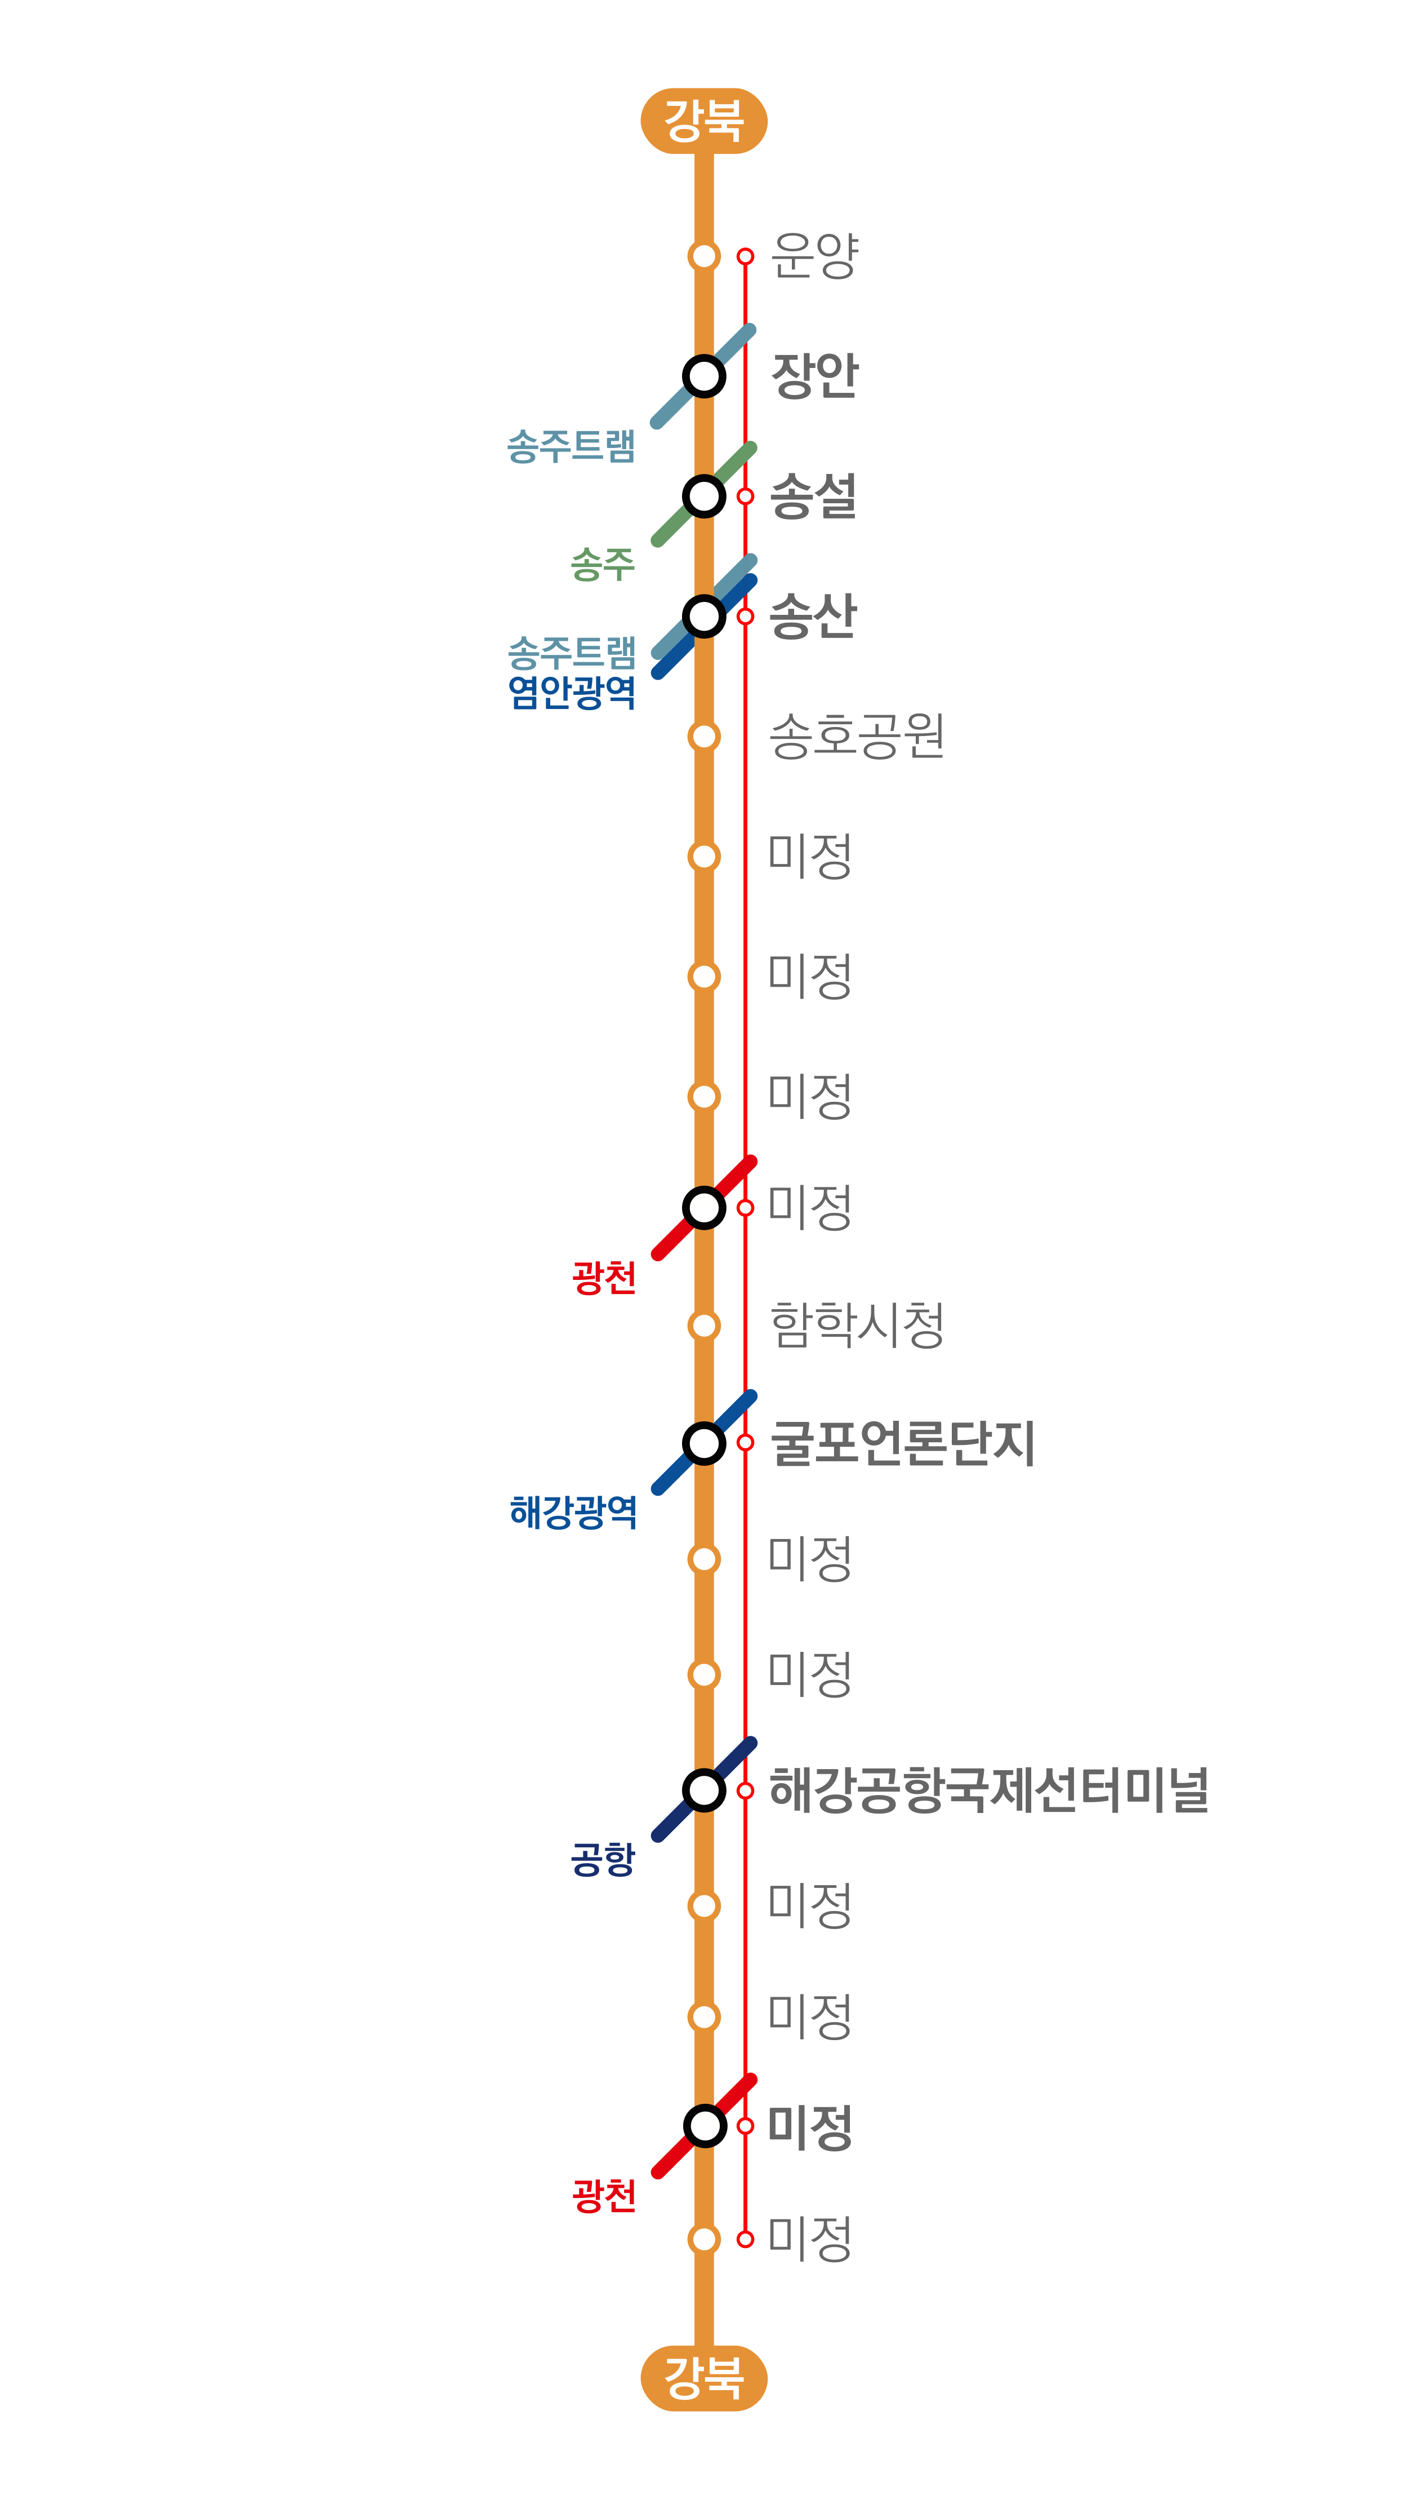 <?xml version="1.0" encoding="UTF-8"?>
<svg id="_레이어_2" data-name="레이어 2" xmlns="http://www.w3.org/2000/svg" viewBox="0 0 720 1277.47">
  <defs>
    <style>
      .cls-1, .cls-2, .cls-3, .cls-4, .cls-5, .cls-6, .cls-7, .cls-8, .cls-9, .cls-10, .cls-11 {
        stroke-width: 0px;
      }

      .cls-1, .cls-11 {
        fill: #0a5097;
      }

      .cls-2 {
        fill: #666;
      }

      .cls-3 {
        fill: #696;
      }

      .cls-12 {
        stroke: rgba(0, 0, 0, .99);
        stroke-width: 3.97px;
      }

      .cls-12, .cls-13, .cls-14, .cls-6, .cls-15, .cls-16 {
        fill: #fff;
      }

      .cls-12, .cls-13, .cls-14, .cls-8, .cls-16, .cls-17, .cls-11 {
        isolation: isolate;
        opacity: .99;
      }

      .cls-12, .cls-15 {
        stroke-linecap: round;
        stroke-linejoin: round;
      }

      .cls-4 {
        fill: #172e6d;
      }

      .cls-5 {
        fill: #e3000f;
      }

      .cls-18 {
        stroke-width: 2px;
      }

      .cls-18, .cls-13, .cls-14, .cls-16, .cls-17 {
        stroke-miterlimit: 10;
      }

      .cls-18, .cls-15 {
        stroke: red;
      }

      .cls-18, .cls-17 {
        fill: none;
      }

      .cls-13 {
        stroke: #eba955;
      }

      .cls-13, .cls-14, .cls-16 {
        stroke-width: 3px;
      }

      .cls-14 {
        stroke: #696;
      }

      .cls-7 {
        fill: #e59135;
      }

      .cls-8, .cls-9 {
        fill: #5e92a6;
      }

      .cls-15 {
        stroke-width: 1.59px;
      }

      .cls-16, .cls-17 {
        stroke: #e59135;
      }

      .cls-17 {
        stroke-width: 10px;
      }

      .cls-10 {
        fill: #0a5098;
      }
    </style>
  </defs>
  <g id="_레이어_1-2" data-name="레이어 1">
    <g>
      <rect class="cls-6" width="720" height="1277.47"/>
      <line class="cls-18" x1="381.19" y1="130.9" x2="381.19" y2="1144.37"/>
      <path class="cls-3" d="M333.77,273.66l47.35-47.35c1.42-1.42,3.7-1.42,5.12,0s1.42,3.7,0,5.12l-47.36,47.36c-1.41,1.41-3.69,1.42-5.1.01,0,0,0,0-.01-.01-1.42-1.42-1.42-3.7,0-5.12Z"/>
      <path class="cls-8" d="M333.32,213.38l47.35-47.35c1.42-1.42,3.7-1.42,5.12,0,1.42,1.42,1.42,3.7,0,5.12l-47.36,47.36c-1.41,1.41-3.69,1.42-5.1.01,0,0,0,0-.01-.01-1.42-1.42-1.42-3.7,0-5.12Z"/>
      <g>
        <path class="cls-11" d="M333.88,341.32l47.36-47.36c1.42-1.42,3.7-1.42,5.12,0,1.42,1.42,1.42,3.7,0,5.12l-47.35,47.35c-1.41,1.41-3.69,1.42-5.1.01,0,0,0,0-.01-.01-1.42-1.42-1.42-3.7,0-5.12Z"/>
        <path class="cls-8" d="M333.89,331.09l47.36-47.36c1.42-1.42,3.7-1.41,5.11,0,1.42,1.42,1.42,3.7,0,5.12l-47.35,47.35c-1.41,1.41-3.69,1.42-5.1.01,0,0,0,0-.01-.01-1.42-1.42-1.42-3.7,0-5.12Z"/>
      </g>
      <path class="cls-5" d="M333.89,638.37l47.35-47.35c1.42-1.42,3.7-1.42,5.12,0,1.42,1.42,1.42,3.7,0,5.12l-47.36,47.36c-1.41,1.41-3.69,1.42-5.1.01,0,0,0,0-.01-.01-1.42-1.42-1.42-3.7,0-5.12Z"/>
      <path class="cls-10" d="M333.89,758.25l47.35-47.35c1.42-1.42,3.7-1.42,5.12,0,1.42,1.42,1.42,3.7,0,5.12l-47.36,47.36c-1.41,1.41-3.69,1.42-5.1.01,0,0,0,0-.01-.01-1.42-1.42-1.42-3.7,0-5.12Z"/>
      <path class="cls-4" d="M333.89,935.53l47.35-47.35c1.42-1.42,3.7-1.42,5.12,0,1.42,1.42,1.42,3.7,0,5.12l-47.36,47.36c-1.41,1.41-3.69,1.42-5.1.01,0,0,0,0-.01-.01-1.42-1.42-1.42-3.7,0-5.12Z"/>
      <path class="cls-5" d="M333.89,1107.56l47.35-47.35c1.42-1.42,3.7-1.42,5.12,0,1.42,1.42,1.42,3.7,0,5.12l-47.36,47.36c-1.41,1.41-3.69,1.42-5.1.01,0,0,0,0-.01-.01-1.42-1.42-1.42-3.7,0-5.12Z"/>
      <line class="cls-17" x1="360.12" y1="1213.49" x2="360.12" y2="61.85"/>
      <circle class="cls-16" cx="360.12" cy="499.1" r="7.09"/>
      <circle class="cls-16" cx="360.12" cy="437.73" r="7.09"/>
      <circle class="cls-16" cx="360.12" cy="560.47" r="7.09"/>
      <circle class="cls-16" cx="360.12" cy="619.55" r="7.09"/>
      <circle class="cls-16" cx="360.12" cy="677.48" r="7.09"/>
      <circle class="cls-13" cx="360.12" cy="737.7" r="7.09"/>
      <circle class="cls-16" cx="360.12" cy="737.7" r="7.09"/>
      <circle class="cls-16" cx="360.12" cy="796.78" r="7.09"/>
      <circle class="cls-16" cx="360.12" cy="855.86" r="7.09"/>
      <circle class="cls-16" cx="360.12" cy="914.93" r="7.09"/>
      <circle class="cls-16" cx="360.12" cy="974.01" r="7.09"/>
      <circle class="cls-16" cx="360.12" cy="1030.8" r="7.09"/>
      <circle class="cls-16" cx="360.12" cy="1087.58" r="7.09"/>
      <circle class="cls-16" cx="360.12" cy="1144.37" r="7.09"/>
      <circle class="cls-16" cx="360.12" cy="376.37" r="7.09"/>
      <circle class="cls-14" cx="360.12" cy="315" r="7.09"/>
      <circle class="cls-16" cx="360.12" cy="192.26" r="7.09"/>
      <circle class="cls-14" cx="360.12" cy="253.63" r="7.09"/>
      <circle class="cls-16" cx="360.12" cy="130.9" r="7.09"/>
      <path class="cls-12" d="M369.5,253.63c0,5.18-4.2,9.38-9.38,9.38-5.18,0-9.38-4.2-9.38-9.38h0c0-5.18,4.2-9.38,9.38-9.38,5.18,0,9.38,4.2,9.38,9.38h0Z"/>
      <path class="cls-12" d="M369.5,192.27c0,5.18-4.2,9.38-9.38,9.38-5.18,0-9.38-4.2-9.38-9.38h0c0-5.18,4.2-9.38,9.38-9.38,5.18,0,9.38,4.2,9.38,9.38h0Z"/>
      <path class="cls-12" d="M369.5,737.7c0,5.18-4.2,9.38-9.38,9.38-5.18,0-9.38-4.2-9.38-9.38h0c0-5.18,4.2-9.38,9.38-9.38,5.18,0,9.38,4.2,9.38,9.38h0Z"/>
      <path class="cls-12" d="M369.5,617.26c0,5.18-4.2,9.38-9.38,9.38-5.18,0-9.38-4.2-9.38-9.38h0c0-5.18,4.2-9.38,9.38-9.38,5.18,0,9.38,4.2,9.38,9.38h0Z"/>
      <path class="cls-12" d="M369.5,914.94c0,5.18-4.2,9.38-9.38,9.38-5.18,0-9.38-4.2-9.38-9.38h0c0-5.18,4.2-9.38,9.38-9.38,5.18,0,9.38,4.2,9.38,9.38h0Z"/>
      <path class="cls-12" d="M370.07,1086.44c0,5.18-4.2,9.38-9.38,9.38-5.18,0-9.38-4.2-9.38-9.38h0c0-5.18,4.2-9.38,9.38-9.38,5.18,0,9.38,4.2,9.38,9.38h0Z"/>
      <g>
        <path class="cls-2" d="M404.3,442.48c0,.42-.13.49-.47.49h-9.41c-.42,0-.49-.08-.49-.49v-14.56c0-.39.08-.49.49-.49h9.41c.34,0,.47.1.47.49v14.56ZM402.66,441.54v-12.69h-7.1v12.69h7.1ZM410.9,449.08h-1.66v-23.09h1.66v23.09Z"/>
        <path class="cls-2" d="M428.16,438.4c-3.15-1.35-4.97-3.07-6.03-5.28-.96,2.6-2.81,4.55-5.96,6.03l-1.51-1.07c4.08-1.64,6.6-4.39,6.6-8.63v-.96h-4.89v-1.38h11.36v1.38h-4.81v1.01c0,1.95.6,3.54,1.79,4.81,1.2,1.27,2.76,2.24,4.65,2.89l-1.22,1.2ZM432.46,448.17c-1.33.88-3.25,1.33-5.75,1.33s-4.34-.44-5.72-1.33c-1.38-.86-2.05-1.95-2.05-3.28s.68-2.39,2.05-3.28c1.38-.88,3.28-1.33,5.72-1.33s4.42.44,5.75,1.33c1.35.88,2.03,1.98,2.03,3.28s-.68,2.42-2.03,3.28ZM431.02,442.5c-1.12-.57-2.57-.86-4.31-.86s-3.22.31-4.29.86c-1.17.55-1.74,1.33-1.74,2.39s.68,1.85,1.74,2.39c1.12.55,2.6.86,4.29.86s3.22-.31,4.29-.86c1.07-.55,1.74-1.35,1.74-2.39s-.57-1.85-1.72-2.39ZM434.09,440.09h-1.66v-7.33h-5.2v-1.4h5.2v-5.38h1.66v14.12Z"/>
      </g>
      <g>
        <path class="cls-2" d="M404.3,503.85c0,.42-.13.49-.47.49h-9.41c-.42,0-.49-.08-.49-.49v-14.56c0-.39.08-.49.49-.49h9.41c.34,0,.47.1.47.49v14.56ZM402.66,502.91v-12.69h-7.1v12.69h7.1ZM410.9,510.45h-1.66v-23.09h1.66v23.09Z"/>
        <path class="cls-2" d="M428.16,499.76c-3.15-1.35-4.97-3.07-6.03-5.28-.96,2.6-2.81,4.55-5.96,6.03l-1.51-1.07c4.08-1.64,6.6-4.39,6.6-8.63v-.96h-4.89v-1.38h11.36v1.38h-4.81v1.01c0,1.95.6,3.54,1.79,4.81,1.2,1.27,2.76,2.24,4.65,2.89l-1.22,1.2ZM432.46,509.54c-1.33.88-3.25,1.33-5.75,1.33s-4.34-.44-5.72-1.33c-1.38-.86-2.05-1.95-2.05-3.28s.68-2.39,2.05-3.28c1.38-.88,3.28-1.33,5.72-1.33s4.42.44,5.75,1.33c1.35.88,2.03,1.98,2.03,3.28s-.68,2.42-2.03,3.28ZM431.02,503.87c-1.12-.57-2.57-.86-4.31-.86s-3.22.31-4.29.86c-1.17.55-1.74,1.33-1.74,2.39s.68,1.85,1.74,2.39c1.12.55,2.6.86,4.29.86s3.22-.31,4.29-.86c1.07-.55,1.74-1.35,1.74-2.39s-.57-1.85-1.72-2.39ZM434.09,501.45h-1.66v-7.33h-5.2v-1.4h5.2v-5.38h1.66v14.12Z"/>
      </g>
      <g>
        <path class="cls-2" d="M404.3,565.21c0,.42-.13.49-.47.49h-9.41c-.42,0-.49-.08-.49-.49v-14.56c0-.39.08-.49.49-.49h9.41c.34,0,.47.1.47.49v14.56ZM402.66,564.28v-12.69h-7.1v12.69h7.1ZM410.9,571.82h-1.66v-23.09h1.66v23.09Z"/>
        <path class="cls-2" d="M428.16,561.13c-3.15-1.35-4.97-3.07-6.03-5.28-.96,2.6-2.81,4.55-5.96,6.03l-1.51-1.07c4.08-1.64,6.6-4.39,6.6-8.63v-.96h-4.89v-1.38h11.36v1.38h-4.81v1.01c0,1.95.6,3.54,1.79,4.81,1.2,1.27,2.76,2.24,4.65,2.89l-1.22,1.2ZM432.46,570.91c-1.33.88-3.25,1.33-5.75,1.33s-4.34-.44-5.72-1.33c-1.38-.86-2.05-1.95-2.05-3.28s.68-2.39,2.05-3.28c1.38-.88,3.28-1.33,5.72-1.33s4.42.44,5.75,1.33c1.35.88,2.03,1.98,2.03,3.28s-.68,2.42-2.03,3.28ZM431.02,565.24c-1.12-.57-2.57-.86-4.31-.86s-3.22.31-4.29.86c-1.17.55-1.74,1.33-1.74,2.39s.68,1.85,1.74,2.39c1.12.55,2.6.86,4.29.86s3.22-.31,4.29-.86c1.07-.55,1.74-1.35,1.74-2.39s-.57-1.85-1.72-2.39ZM434.09,562.82h-1.66v-7.33h-5.2v-1.4h5.2v-5.38h1.66v14.12Z"/>
      </g>
      <g>
        <path class="cls-2" d="M404.3,622c0,.42-.13.49-.47.49h-9.41c-.42,0-.49-.08-.49-.49v-14.56c0-.39.08-.49.49-.49h9.41c.34,0,.47.1.47.49v14.56ZM402.66,621.07v-12.69h-7.1v12.69h7.1ZM410.9,628.61h-1.66v-23.09h1.66v23.09Z"/>
        <path class="cls-2" d="M428.16,617.92c-3.15-1.35-4.97-3.07-6.03-5.28-.96,2.6-2.81,4.55-5.96,6.03l-1.51-1.07c4.08-1.64,6.6-4.39,6.6-8.63v-.96h-4.89v-1.38h11.36v1.38h-4.81v1.01c0,1.95.6,3.54,1.79,4.81,1.2,1.27,2.76,2.24,4.65,2.89l-1.22,1.2ZM432.46,627.7c-1.33.88-3.25,1.33-5.75,1.33s-4.34-.44-5.72-1.33c-1.38-.86-2.05-1.95-2.05-3.28s.68-2.39,2.05-3.28c1.38-.88,3.28-1.33,5.72-1.33s4.42.44,5.75,1.33c1.35.88,2.03,1.98,2.03,3.28s-.68,2.42-2.03,3.28ZM431.02,622.03c-1.12-.57-2.57-.86-4.31-.86s-3.22.31-4.29.86c-1.17.55-1.74,1.33-1.74,2.39s.68,1.85,1.74,2.39c1.12.55,2.6.86,4.29.86s3.22-.31,4.29-.86c1.07-.55,1.74-1.35,1.74-2.39s-.57-1.85-1.72-2.39ZM434.09,619.61h-1.66v-7.33h-5.2v-1.4h5.2v-5.38h1.66v14.12Z"/>
      </g>
      <g>
        <path class="cls-2" d="M404.3,801.52c0,.42-.13.49-.47.49h-9.41c-.42,0-.49-.08-.49-.49v-14.56c0-.39.08-.49.49-.49h9.41c.34,0,.47.1.47.49v14.56ZM402.66,800.59v-12.69h-7.1v12.69h7.1ZM410.9,808.13h-1.66v-23.09h1.66v23.09Z"/>
        <path class="cls-2" d="M428.16,797.44c-3.15-1.35-4.97-3.07-6.03-5.28-.96,2.6-2.81,4.55-5.96,6.03l-1.51-1.07c4.08-1.64,6.6-4.39,6.6-8.63v-.96h-4.89v-1.38h11.36v1.38h-4.81v1.01c0,1.95.6,3.54,1.79,4.81,1.2,1.27,2.76,2.24,4.65,2.89l-1.22,1.2ZM432.46,807.22c-1.33.88-3.25,1.33-5.75,1.33s-4.34-.44-5.72-1.33c-1.38-.86-2.05-1.95-2.05-3.28s.68-2.39,2.05-3.28c1.38-.88,3.28-1.33,5.72-1.33s4.42.44,5.75,1.33c1.35.88,2.03,1.98,2.03,3.28s-.68,2.42-2.03,3.28ZM431.02,801.55c-1.12-.57-2.57-.86-4.31-.86s-3.22.31-4.29.86c-1.17.55-1.74,1.33-1.74,2.39s.68,1.85,1.74,2.39c1.12.55,2.6.86,4.29.86s3.22-.31,4.29-.86c1.07-.55,1.74-1.35,1.74-2.39s-.57-1.85-1.72-2.39ZM434.09,799.13h-1.66v-7.33h-5.2v-1.4h5.2v-5.38h1.66v14.12Z"/>
      </g>
      <g>
        <path class="cls-2" d="M404.3,860.6c0,.42-.13.49-.47.49h-9.41c-.42,0-.49-.08-.49-.49v-14.56c0-.39.08-.49.49-.49h9.41c.34,0,.47.1.47.49v14.56ZM402.66,859.66v-12.69h-7.1v12.69h7.1ZM410.9,867.21h-1.66v-23.09h1.66v23.09Z"/>
        <path class="cls-2" d="M428.16,856.52c-3.15-1.35-4.97-3.07-6.03-5.28-.96,2.6-2.81,4.55-5.96,6.03l-1.51-1.07c4.08-1.64,6.6-4.39,6.6-8.63v-.96h-4.89v-1.38h11.36v1.38h-4.81v1.01c0,1.95.6,3.54,1.79,4.81,1.2,1.27,2.76,2.24,4.65,2.89l-1.22,1.2ZM432.46,866.3c-1.33.88-3.25,1.33-5.75,1.33s-4.34-.44-5.72-1.33c-1.38-.86-2.05-1.95-2.05-3.28s.68-2.39,2.05-3.28c1.38-.88,3.28-1.33,5.72-1.33s4.42.44,5.75,1.33c1.35.88,2.03,1.98,2.03,3.28s-.68,2.42-2.03,3.28ZM431.02,860.63c-1.12-.57-2.57-.86-4.31-.86s-3.22.31-4.29.86c-1.17.55-1.74,1.33-1.74,2.39s.68,1.85,1.74,2.39c1.12.55,2.6.86,4.29.86s3.22-.31,4.29-.86c1.07-.55,1.74-1.35,1.74-2.39s-.57-1.85-1.72-2.39ZM434.09,858.21h-1.66v-7.33h-5.2v-1.4h5.2v-5.38h1.66v14.12Z"/>
      </g>
      <g>
        <path class="cls-2" d="M404.3,978.76c0,.42-.13.49-.47.49h-9.41c-.42,0-.49-.08-.49-.49v-14.56c0-.39.08-.49.49-.49h9.41c.34,0,.47.1.47.49v14.56ZM402.66,977.82v-12.69h-7.1v12.69h7.1ZM410.9,985.36h-1.66v-23.09h1.66v23.09Z"/>
        <path class="cls-2" d="M428.16,974.67c-3.15-1.35-4.97-3.07-6.03-5.28-.96,2.6-2.81,4.55-5.96,6.03l-1.51-1.07c4.08-1.64,6.6-4.39,6.6-8.63v-.96h-4.89v-1.38h11.36v1.38h-4.81v1.01c0,1.95.6,3.54,1.79,4.81,1.2,1.27,2.76,2.24,4.65,2.89l-1.22,1.2ZM432.46,984.45c-1.33.88-3.25,1.33-5.75,1.33s-4.34-.44-5.72-1.33c-1.38-.86-2.05-1.95-2.05-3.28s.68-2.39,2.05-3.28c1.38-.88,3.28-1.33,5.72-1.33s4.42.44,5.75,1.33c1.35.88,2.03,1.98,2.03,3.28s-.68,2.42-2.03,3.28ZM431.02,978.78c-1.12-.57-2.57-.86-4.31-.86s-3.22.31-4.29.86c-1.17.55-1.74,1.33-1.74,2.39s.68,1.85,1.74,2.39c1.12.55,2.6.86,4.29.86s3.22-.31,4.29-.86c1.07-.55,1.74-1.35,1.74-2.39s-.57-1.85-1.72-2.39ZM434.09,976.36h-1.66v-7.33h-5.2v-1.4h5.2v-5.38h1.66v14.12Z"/>
      </g>
      <g>
        <path class="cls-2" d="M404.3,1035.54c0,.42-.13.49-.47.49h-9.41c-.42,0-.49-.08-.49-.49v-14.56c0-.39.08-.49.49-.49h9.41c.34,0,.47.1.47.49v14.56ZM402.66,1034.61v-12.69h-7.1v12.69h7.1ZM410.9,1042.15h-1.66v-23.09h1.66v23.09Z"/>
        <path class="cls-2" d="M428.16,1031.46c-3.15-1.35-4.97-3.07-6.03-5.28-.96,2.6-2.81,4.55-5.96,6.03l-1.51-1.07c4.08-1.64,6.6-4.39,6.6-8.63v-.96h-4.89v-1.38h11.36v1.38h-4.81v1.01c0,1.95.6,3.54,1.79,4.81,1.2,1.27,2.76,2.24,4.65,2.89l-1.22,1.2ZM432.46,1041.24c-1.33.88-3.25,1.33-5.75,1.33s-4.34-.44-5.72-1.33c-1.38-.86-2.05-1.95-2.05-3.28s.68-2.39,2.05-3.28c1.38-.88,3.28-1.33,5.72-1.33s4.42.44,5.75,1.33c1.35.88,2.03,1.98,2.03,3.28s-.68,2.42-2.03,3.28ZM431.02,1035.57c-1.12-.57-2.57-.86-4.31-.86s-3.22.31-4.29.86c-1.17.55-1.74,1.33-1.74,2.39s.68,1.85,1.74,2.39c1.12.55,2.6.86,4.29.86s3.22-.31,4.29-.86c1.07-.55,1.74-1.35,1.74-2.39s-.57-1.85-1.72-2.39ZM434.09,1033.15h-1.66v-7.33h-5.2v-1.4h5.2v-5.38h1.66v14.12Z"/>
      </g>
      <g>
        <path class="cls-2" d="M404.3,1149.12c0,.42-.13.49-.47.49h-9.41c-.42,0-.49-.08-.49-.49v-14.56c0-.39.08-.49.49-.49h9.41c.34,0,.47.1.47.49v14.56ZM402.66,1148.18v-12.69h-7.1v12.69h7.1ZM410.9,1155.72h-1.66v-23.09h1.66v23.09Z"/>
        <path class="cls-2" d="M428.16,1145.03c-3.15-1.35-4.97-3.07-6.03-5.28-.96,2.6-2.81,4.55-5.96,6.03l-1.51-1.07c4.08-1.64,6.6-4.39,6.6-8.63v-.96h-4.89v-1.38h11.36v1.38h-4.81v1.01c0,1.95.6,3.54,1.79,4.81,1.2,1.27,2.76,2.24,4.65,2.89l-1.22,1.2ZM432.46,1154.81c-1.33.88-3.25,1.33-5.75,1.33s-4.34-.44-5.72-1.33c-1.38-.86-2.05-1.95-2.05-3.28s.68-2.39,2.05-3.28c1.38-.88,3.28-1.33,5.72-1.33s4.42.44,5.75,1.33c1.35.88,2.03,1.98,2.03,3.28s-.68,2.42-2.03,3.28ZM431.02,1149.14c-1.12-.57-2.57-.86-4.31-.86s-3.22.31-4.29.86c-1.17.55-1.74,1.33-1.74,2.39s.68,1.85,1.74,2.39c1.12.55,2.6.86,4.29.86s3.22-.31,4.29-.86c1.07-.55,1.74-1.35,1.74-2.39s-.57-1.85-1.72-2.39ZM434.09,1146.72h-1.66v-7.33h-5.2v-1.4h5.2v-5.38h1.66v14.12Z"/>
      </g>
      <g>
        <path class="cls-9" d="M275.26,229.48h-15.67v-1.82h6.73v-2.26h2.22v2.26h6.73v1.82ZM273.27,226.12c-1.14-.29-2.34-.7-3.4-1.25-1.06-.55-1.96-1.22-2.43-2.03-.53.82-1.37,1.5-2.43,2.05-1.01.53-2.22.95-3.44,1.23l-1.35-1.52c1.67-.38,3.19-.91,4.28-1.65,1.08-.7,1.77-1.6,1.77-2.74v-.65h2.36v.65c-.02,1.22.84,2.2,2,2.91,1.21.74,2.68,1.23,3.99,1.48l-1.33,1.52ZM267.42,236.91c-4.24,0-6.31-1.22-6.31-3.21s2.11-3.21,6.31-3.21,6.31,1.23,6.31,3.21-2.11,3.21-6.31,3.21ZM271.31,233.68c0-1.06-1.52-1.56-3.89-1.56s-3.89.49-3.89,1.56c0,1.14,1.44,1.56,3.89,1.56,1.24,0,2.18-.11,2.83-.36.7-.23,1.06-.63,1.06-1.2Z"/>
        <path class="cls-9" d="M291.83,230.87h-6.69v5.72h-2.19v-5.72h-6.8v-1.8h15.67v1.8ZM289.87,227.56c-1.06-.25-2.22-.65-3.29-1.23-1.06-.55-2-1.31-2.6-2.22-1.06,1.6-3,2.77-5.83,3.46l-1.46-1.56c1.52-.32,2.91-.8,3.97-1.46,1.08-.68,1.84-1.54,2.09-2.62h-4.84v-1.8h12.14v1.8h-4.84c.23,1.06.99,1.94,2.07,2.62,1.06.68,2.47,1.2,3.93,1.5l-1.33,1.52Z"/>
        <path class="cls-9" d="M308.42,234.46h-15.71v-1.8h15.71v1.8ZM306.57,230.28h-11.28c-.4,0-.51-.13-.51-.53v-8.93c0-.38.13-.53.53-.53h11.06v1.8h-9.4v2.32h9.35v1.79h-9.35v2.28h9.61v1.81Z"/>
        <path class="cls-9" d="M317.57,228.61c-.46.08-1.16.15-1.92.23-.76.08-1.56.11-2.22.11h-2.53c-.4,0-.53-.13-.53-.53v-4.14c0-.38.13-.53.53-.53h3.55v-1.79h-4.08v-1.75h5.7c.36,0,.53.17.53.53v4.1c0,.4-.15.53-.53.53h-3.59v1.8h1.61c1.22,0,2.57-.15,3.48-.32v1.75ZM323.9,235.86c0,.4-.15.53-.53.53h-10.66c-.4,0-.53-.13-.53-.53v-5.09c0-.38.13-.53.53-.53h10.66c.36,0,.53.17.53.53v5.09ZM321.75,234.65v-2.64h-7.41v2.64h7.41ZM323.9,229.54h-2.09v-4.41h-1.58v4.41h-2.09v-9.67h2.09v3.27h1.58v-3.55h2.09v9.95Z"/>
      </g>
      <path class="cls-12" d="M369.5,315c0,5.18-4.2,9.38-9.38,9.38-5.18,0-9.38-4.2-9.38-9.38h0c0-5.18,4.2-9.38,9.38-9.38,5.18,0,9.38,4.2,9.38,9.38h0Z"/>
      <g>
        <path class="cls-3" d="M307.86,289.76h-15.67v-1.82h6.72v-2.26h2.22v2.26h6.72v1.82ZM305.87,286.39c-1.14-.29-2.34-.7-3.4-1.25-1.06-.55-1.96-1.22-2.43-2.03-.53.82-1.37,1.5-2.43,2.05-1.01.53-2.22.95-3.44,1.23l-1.35-1.52c1.67-.38,3.19-.91,4.27-1.65,1.08-.7,1.77-1.6,1.77-2.74v-.65h2.36v.65c-.02,1.22.84,2.2,1.99,2.91,1.22.74,2.68,1.23,3.99,1.48l-1.33,1.52ZM300.02,297.18c-4.24,0-6.31-1.22-6.31-3.21s2.11-3.21,6.31-3.21,6.31,1.23,6.31,3.21-2.11,3.21-6.31,3.21ZM303.91,293.95c0-1.06-1.52-1.56-3.89-1.56s-3.89.49-3.89,1.56c0,1.14,1.44,1.56,3.89,1.56,1.23,0,2.19-.11,2.83-.36.7-.23,1.06-.63,1.06-1.2Z"/>
        <path class="cls-3" d="M324.43,291.14h-6.69v5.72h-2.18v-5.72h-6.8v-1.8h15.67v1.8ZM322.48,287.84c-1.06-.25-2.22-.65-3.29-1.23-1.06-.55-1.99-1.31-2.6-2.22-1.06,1.6-3,2.77-5.83,3.46l-1.46-1.56c1.52-.32,2.91-.8,3.97-1.46,1.08-.68,1.84-1.54,2.09-2.62h-4.84v-1.8h12.14v1.8h-4.84c.23,1.06.99,1.94,2.07,2.62,1.06.68,2.47,1.2,3.93,1.5l-1.33,1.52Z"/>
      </g>
      <g>
        <path class="cls-2" d="M413.93,749.18h-15.84c-.54,0-.73-.18-.73-.73v-4.89c0-.52.18-.73.73-.73h12.12v-1.82h-12.85v-2.29h6.27v-2.57h-9v-2.47h15.44c.18-.81.29-1.64.42-2.55.13-.91.21-1.56.21-2.05h-13.76v-2.44h16.17c.49,0,.73.23.73.73-.08.81-.16,1.87-.34,3.02-.13,1.14-.34,2.34-.55,3.3h3.12v2.47h-9.31v2.57h5.9c.49,0,.73.23.73.73v4.81c0,.55-.21.73-.73.73h-12.06v1.9h13.31v2.29Z"/>
        <path class="cls-2" d="M438.78,746.74h-21.5v-2.5h9.21v-4.89h-7.44v-2.5h3.04l-.05-7.25h-2.5v-2.5h16.93v2.5h-2.57l-.05,7.25h3.15v2.5h-7.46v4.89h9.26v2.5ZM430.93,736.86l.05-7.25h-5.98l.08,7.25h5.85Z"/>
        <path class="cls-2" d="M459.66,743.07h-2.94v-9.36h-3.69c-.29,1.43-.96,2.63-2.05,3.56-1.04.91-2.47,1.43-4.06,1.43-1.87,0-3.41-.7-4.47-1.82-1.14-1.17-1.71-2.63-1.71-4.37s.6-3.25,1.71-4.37c1.07-1.14,2.6-1.85,4.47-1.85,1.59,0,2.96.55,4,1.4,1.07.91,1.77,2.08,2.08,3.48h3.72v-5.12h2.94v17ZM444.53,735.14c.6.7,1.4,1.07,2.39,1.07s1.79-.36,2.39-1.07c.6-.7.88-1.56.88-2.63,0-2.08-1.3-3.72-3.28-3.72s-3.25,1.64-3.25,3.72c0,1.01.29,1.9.86,2.63ZM460.18,748.89h-15.47c-.55,0-.7-.18-.7-.73v-7.2h2.96v5.43h13.21v2.5Z"/>
        <path class="cls-2" d="M484.1,741.46h-21.45v-2.37h9.02v-2.05h-5.62c-.55,0-.73-.18-.73-.73v-4.91c0-.52.18-.73.73-.73h12.14v-1.87h-12.87v-2.29h15.26c.49,0,.73.23.73.73v4.91c0,.55-.21.73-.73.73h-12.22v1.87h13.34v2.29h-6.87v2.05h9.26v2.37ZM482.2,748.89h-16.2c-.55,0-.7-.18-.7-.73v-5.25h3.02v3.48h13.88v2.5Z"/>
        <path class="cls-2" d="M500.45,737.56c-.83.21-2.21.39-3.77.57-1.56.21-3.28.34-4.84.34-.39,0-1.43.03-2.44.03h-1.98c-.55,0-.7-.18-.7-.73v-10.04c0-.52.18-.73.73-.73h10.35v2.5h-8.16v6.45l3.2-.03c.96,0,2.5-.1,3.95-.29,1.46-.13,2.86-.34,3.67-.52v2.44ZM504.9,748.89h-15.19c-.54,0-.7-.18-.7-.73v-7.18h3.02v5.41h12.87v2.5ZM504.22,742.91h-2.94v-16.85h2.94v5.67h3.02v2.5h-3.02v8.68Z"/>
        <path class="cls-2" d="M521.23,744.42c-2.5-1.59-4.58-3.77-5.44-6.06-.44,1.22-1.2,2.44-2.23,3.61-1.07,1.22-2.16,2.21-3.28,3.02l-2.42-1.95c3.85-2.31,6.34-5.93,6.34-11.29v-1.9h-4.68v-2.44h12.56v2.44h-4.73v2.03c0,4.6,1.79,8.17,5.96,10.53l-2.08,2ZM528.07,749.34h-2.94v-23.27h2.94v23.27Z"/>
      </g>
      <g>
        <path class="cls-2" d="M405.26,909.91h-11.34v-2.47h11.34v2.47ZM395.79,920.42c-.94-.99-1.4-2.29-1.4-3.87s.49-2.91,1.46-3.87,2.21-1.46,3.74-1.46,2.76.49,3.72,1.46c.99.96,1.48,2.26,1.48,3.87s-.47,2.91-1.43,3.87-2.24,1.46-3.77,1.46-2.83-.49-3.8-1.46ZM402.84,906.02h-6.58v-2.37h6.58v2.37ZM401.96,916.55c0-1.66-.99-2.96-2.37-2.96-1.46,0-2.37,1.3-2.37,2.96s.91,2.96,2.37,2.96c1.38,0,2.37-1.27,2.37-2.96ZM413.97,926.4h-2.83v-11.52h-2.03v10.43h-2.83v-21.79h2.83v8.48h2.03v-8.87h2.83v23.27Z"/>
        <path class="cls-2" d="M427.96,904.07c.49,0,.73.23.73.73-.62,5.8-3.95,9.88-10.43,11.99l-1.82-2.13c5.12-1.35,7.98-4.21,8.92-8.09h-7.64v-2.5h10.24ZM433.31,925.57c-1.48.83-3.54,1.25-5.93,1.25s-4.42-.42-5.88-1.25-2.31-2.05-2.31-3.64.88-2.76,2.37-3.61c1.48-.83,3.54-1.3,5.85-1.3s4.42.47,5.9,1.3c1.46.83,2.34,2.05,2.34,3.61,0,.81-.21,1.51-.62,2.11-.44.6-1.01,1.12-1.72,1.53ZM432.48,921.88c0-1.66-1.92-2.55-5.07-2.55s-5.07.96-5.07,2.55,2.08,2.65,5.07,2.65c1.53,0,2.76-.23,3.67-.73.94-.49,1.4-1.12,1.4-1.92ZM435.11,916.88h-2.94v-13.78h2.94v5.33h3.02v2.47h-3.02v5.98Z"/>
        <path class="cls-2" d="M460.17,915.58h-21.45v-2.5h8.11v-4.39h3.02v4.39h10.32v2.5ZM449.43,926.84c-5.8,0-8.63-1.82-8.63-4.76s2.89-4.76,8.63-4.76,8.63,1.82,8.63,4.76-2.89,4.76-8.63,4.76ZM454.27,911.68c.39-1.87.57-3.59.6-5.46h-13.88v-2.5h16.2c.49,0,.73.23.73.73-.08,1.56-.23,3.3-.42,4.76l-.16,1.01c-.03.29-.08.55-.1.78-.08.29-.08.49-.1.68h-2.86ZM454.76,922.06c0-1.66-2.08-2.44-5.33-2.44s-5.33.78-5.33,2.44c0,1.77,1.98,2.52,5.33,2.52,1.53,0,2.83-.21,3.87-.6.96-.39,1.46-1.04,1.46-1.92Z"/>
        <path class="cls-2" d="M475.8,908.72h-13.6v-2.18h13.6v2.18ZM473.46,915.79c-1.07.7-2.57,1.07-4.47,1.07-3.87,0-6.06-1.66-6.06-3.67,0-1.01.52-1.87,1.56-2.57,1.04-.73,2.55-1.09,4.5-1.09,3.87,0,6.06,1.66,6.06,3.67,0,1.01-.52,1.87-1.59,2.6ZM472.81,926.79c-5.51,0-8.27-1.82-8.27-4.42s2.76-4.42,8.27-4.42,8.27,1.82,8.27,4.42-2.76,4.42-8.27,4.42ZM472.57,905.21h-7.25v-2.18h7.25v2.18ZM472.03,913.19c0-1.04-1.25-1.66-3.04-1.66s-3.04.62-3.04,1.66c0,1.14,1.17,1.61,3.04,1.61.83,0,1.56-.13,2.18-.36.57-.26.86-.68.86-1.25ZM477.88,922.37c0-1.48-1.92-2.18-5.07-2.18s-5.1.73-5.1,2.18,1.95,2.18,5.1,2.18c1.48,0,2.7-.18,3.69-.52.91-.34,1.38-.91,1.38-1.66ZM480.53,917.79h-2.91v-14.67h2.91v6.03h2.78v2.5h-2.78v6.14Z"/>
        <path class="cls-2" d="M502.84,926.5h-2.99v-6.01h-13.47v-2.5h6.55v-3.64h-8.87v-2.5h15.29c.21-.94.39-2.03.57-3.04.13-1.04.26-1.98.26-2.63h-13.81v-2.47h16.2c.49,0,.73.23.73.73-.08,1.04-.23,2.34-.42,3.61-.21,1.33-.47,2.65-.7,3.8h3.33v2.5h-9.46v3.64h6.06c.49,0,.73.23.73.73v7.77Z"/>
        <path class="cls-2" d="M517.27,921.3c-1.98-1.27-3.51-3.17-4.24-4.94-.62,1.98-2.39,4.03-4.37,5.69l-2.42-1.82c3.67-2.31,5.28-5.77,5.28-10.79v-2.39h-3.54v-2.47h10.14v2.47h-3.54v2.47c0,2.34.36,4.32,1.07,5.95.7,1.48,1.87,2.78,3.56,3.85l-1.95,1.98ZM522.75,925.31h-2.86v-12.19h-3.33v-2.73h3.33v-6.86h2.86v21.79ZM527.33,926.4h-2.83v-23.27h2.83v23.27Z"/>
        <path class="cls-2" d="M542.04,916.31c-2.21-1.12-4.5-2.86-5.38-4.65-.31.91-1.04,1.87-2,2.81-.94.91-2.13,1.79-3.3,2.44l-2.31-1.98c3.87-1.87,6.03-4.68,6.06-8.03v-3.28h3.12v3.22c0,1.56.6,3.09,1.61,4.37,1.01,1.27,2.42,2.34,4.08,2.89l-1.87,2.21ZM549.74,925.96h-15.42c-.55,0-.7-.18-.7-.73v-6.94h2.96v5.17h13.16v2.5ZM549.19,920.21h-2.91v-10.43h-4.71v-2.52h4.71v-4.13h2.91v17.08Z"/>
        <path class="cls-2" d="M566.8,920.19c-1.46.21-3.56.52-5.54.62-1.04.08-1.92.1-2.94.13h-3.69c-.55,0-.7-.18-.7-.73v-15.24c0-.52.18-.73.73-.73h9.98v2.47h-7.8v4.45h7.51v2.47h-7.51v4.81c1.14,0,2.29,0,4.39-.1,1.77-.08,3.9-.36,5.56-.65v2.5ZM571.74,926.4h-2.91v-12.82h-3.67v-2.63h3.67v-7.83h2.91v23.27Z"/>
        <path class="cls-2" d="M587.6,919.95c0,.55-.21.73-.73.73h-9.57c-.55,0-.7-.16-.7-.7v-14.74c0-.52.18-.73.73-.73h9.54c.49,0,.73.23.73.73v14.72ZM584.68,918.21v-11.23h-5.17v11.23h5.17ZM594.36,926.4h-2.94v-23.27h2.94v23.27Z"/>
        <path class="cls-2" d="M612.01,912.88c-.65.18-1.77.34-3.04.52-1.33.13-2.78.26-4.13.26-.39,0-1.66.05-2.83.05h-2.39c-.55,0-.7-.18-.7-.73v-9.33h2.91v7.49h3.22c1.07,0,2.47-.1,3.72-.23,1.27-.13,2.44-.34,3.25-.52v2.5ZM617.34,926.24h-15.34c-.55,0-.73-.18-.73-.73v-4.84c0-.52.18-.73.73-.73h11.73v-1.87h-12.46v-2.29h14.82c.49,0,.73.23.73.73v4.76c0,.55-.21.73-.73.73h-11.67v1.95h12.92v2.29ZM616.9,914.88h-2.94v-6.34h-6.08v-2.5h6.08v-2.91h2.94v11.75Z"/>
      </g>
      <g>
        <path class="cls-2" d="M407.36,193.26c-.96-.42-2.08-1.09-3.04-1.82-.96-.73-1.79-1.56-2.21-2.37-.83,1.87-3.02,3.54-5.41,4.78l-2.18-1.95c3.77-1.48,6.01-4.06,6.01-7.2v-.86h-4.19v-2.44h11.57v2.44h-4.24v.91c0,2.94,1.85,5.17,5.51,6.4l-1.82,2.11ZM400.44,202.88c-1.48-.81-2.34-1.92-2.34-3.48s.91-2.68,2.39-3.48c1.48-.83,3.56-1.27,5.85-1.27s4.45.44,5.93,1.25c1.48.83,2.37,2.03,2.37,3.51,0,1.56-.88,2.7-2.37,3.51-1.48.81-3.56,1.2-5.95,1.2-1.2,0-2.29-.1-3.3-.31-.49-.08-.94-.18-1.38-.36-.39-.13-.81-.31-1.2-.55ZM402.62,201.19c.96.47,2.18.7,3.69.7,3.12,0,5.23-.99,5.23-2.55s-2.11-2.47-5.23-2.47-5.15.91-5.15,2.47c0,.78.49,1.4,1.46,1.85ZM414.01,194.56h-2.96v-14.14h2.96v5.15h2.96v2.47h-2.96v6.53Z"/>
        <path class="cls-2" d="M424.13,193.13c-1.98,0-3.51-.7-4.58-1.85-1.07-1.12-1.64-2.68-1.64-4.37s.55-3.2,1.64-4.37c1.07-1.12,2.6-1.82,4.58-1.82s3.51.7,4.55,1.82c1.07,1.14,1.66,2.68,1.66,4.37s-.6,3.25-1.66,4.37c-1.07,1.14-2.65,1.85-4.55,1.85ZM426.54,189.55c.57-.73.86-1.61.86-2.63,0-2.08-1.2-3.69-3.28-3.69s-3.28,1.61-3.28,3.69c0,1.01.29,1.9.86,2.63.57.73,1.38,1.09,2.42,1.09s1.85-.36,2.42-1.09ZM436.94,203.25h-15.18c-.55,0-.7-.18-.7-.73v-7.05h3.02v5.28h12.87v2.5ZM436.24,197.45h-2.91v-17.03h2.91v5.77h3.02v2.57h-3.02v8.68Z"/>
      </g>
      <g>
        <path class="cls-2" d="M415.68,255.33h-21.45v-2.5h9.2v-3.09h3.04v3.09h9.2v2.5ZM412.95,250.73c-1.56-.39-3.2-.96-4.65-1.72s-2.68-1.66-3.33-2.78c-.73,1.12-1.87,2.05-3.33,2.81-1.38.73-3.04,1.3-4.71,1.69l-1.85-2.08c2.29-.52,4.37-1.25,5.85-2.26,1.48-.96,2.42-2.18,2.42-3.74v-.88h3.22v.88c-.03,1.66,1.14,3.02,2.73,3.98,1.66,1.01,3.67,1.69,5.46,2.03l-1.82,2.08ZM404.94,265.5c-5.8,0-8.63-1.66-8.63-4.39s2.89-4.39,8.63-4.39,8.63,1.69,8.63,4.39-2.89,4.39-8.63,4.39ZM410.27,261.08c0-1.46-2.08-2.13-5.33-2.13s-5.33.68-5.33,2.13c0,1.56,1.98,2.13,5.33,2.13,1.69,0,2.99-.16,3.87-.49.96-.31,1.46-.86,1.46-1.64Z"/>
        <path class="cls-2" d="M429.49,253.1c-2.29-1.04-4.26-2.55-5.41-4.42-1.04,2.08-2.76,3.61-5.25,5.07l-2.34-1.92c1.77-.81,3.2-1.85,4.32-3.12,1.12-1.33,1.69-2.76,1.72-4.32v-2.18h3.09v2.13c-.03,1.46.65,2.86,1.72,4.03,1.04,1.17,2.42,2.16,3.98,2.68l-1.82,2.05ZM437.16,264.9h-15.42c-.55,0-.73-.18-.73-.73v-4.6c0-.52.18-.73.73-.73h11.8v-1.66h-12.53v-2.29h14.9c.49,0,.73.23.73.73v4.55c0,.55-.21.73-.73.73h-11.75v1.72h13v2.29ZM436.69,253.98h-2.94v-6.34h-4.68v-2.52h4.68v-3.33h2.94v12.19Z"/>
      </g>
      <g>
        <path class="cls-2" d="M415.29,316.7h-21.45v-2.5h9.2v-3.09h3.04v3.09h9.2v2.5ZM412.56,312.1c-1.56-.39-3.2-.96-4.65-1.72s-2.68-1.66-3.33-2.78c-.73,1.12-1.87,2.05-3.33,2.81-1.38.73-3.04,1.3-4.71,1.69l-1.85-2.08c2.29-.52,4.37-1.25,5.85-2.26,1.48-.96,2.42-2.18,2.42-3.74v-.88h3.22v.88c-.03,1.66,1.14,3.02,2.73,3.98,1.66,1.01,3.67,1.69,5.46,2.03l-1.82,2.08ZM404.56,326.87c-5.8,0-8.63-1.66-8.63-4.39s2.89-4.39,8.63-4.39,8.63,1.69,8.63,4.39-2.89,4.39-8.63,4.39ZM409.89,322.45c0-1.46-2.08-2.13-5.33-2.13s-5.33.68-5.33,2.13c0,1.56,1.98,2.13,5.33,2.13,1.69,0,2.99-.16,3.87-.49.96-.31,1.46-.86,1.46-1.64Z"/>
        <path class="cls-2" d="M428.68,316.23c-2.24-1.12-4.45-2.89-5.36-4.63-.39,1.01-1.17,1.98-2.11,2.89-.96.91-2.13,1.74-3.2,2.37l-2.26-1.98c1.66-.75,3.15-1.87,4.21-3.22,1.12-1.35,1.77-2.96,1.79-4.84v-3.17h3.09v3.12c-.03,1.59.6,3.12,1.64,4.39,1.04,1.27,2.47,2.34,4.03,2.89l-1.85,2.18ZM436.07,325.98h-15.24c-.55,0-.7-.18-.7-.73v-6.71h3.02v4.94h12.92v2.5ZM435.31,320.26h-2.94v-17.11h2.94v6.66h3.02v2.5h-3.02v7.96Z"/>
      </g>
      <g>
        <path class="cls-2" d="M416.02,132.33h-9.49v5.41h-1.61v-5.41h-10.06v-1.38h21.17v1.38ZM399.64,127.2c-1.46-.83-2.18-1.98-2.18-3.46s.73-2.57,2.18-3.43c1.38-.81,3.38-1.25,5.77-1.25s4.37.44,5.75,1.25c1.38.83,2.21,1.98,2.21,3.43s-.83,2.65-2.21,3.46c-1.38.81-3.35,1.22-5.75,1.22s-4.29-.42-5.77-1.22ZM413.97,141.82h-15.68c-.39,0-.49-.1-.49-.49v-6.21h1.53v5.3h14.64v1.4ZM411.7,123.82c0-1.01-.68-1.87-1.79-2.47-1.12-.62-2.7-.99-4.5-.99s-3.41.36-4.52.99c-1.17.62-1.77,1.46-1.77,2.47s.6,1.79,1.77,2.42c1.12.6,2.63.91,4.52.91,1.79,0,3.38-.31,4.5-.91,1.12-.6,1.79-1.4,1.79-2.42Z"/>
        <path class="cls-2" d="M428.16,129.44c-1.04,1.01-2.5,1.61-4.26,1.61s-3.25-.65-4.29-1.69c-1.01-1.04-1.59-2.5-1.59-4.06s.57-3.04,1.61-4.08c1.01-1.04,2.5-1.69,4.29-1.69s3.2.65,4.24,1.69c1.04,1.04,1.64,2.5,1.64,4.08,0,.75-.16,1.51-.44,2.31-.29.7-.7,1.33-1.2,1.82ZM427.02,128.35c.75-.81,1.12-1.82,1.12-3.07,0-1.17-.36-2.16-1.12-3.02-.73-.86-1.77-1.27-3.12-1.27s-2.39.42-3.09,1.27c-.7.86-1.07,1.87-1.07,3.02s.34,2.26,1.07,3.07c.7.81,1.74,1.3,3.09,1.3.75,0,1.35-.1,1.79-.34.49-.23.94-.57,1.33-.96ZM434.14,141.4c-1.35.88-3.25,1.33-5.69,1.33s-4.29-.44-5.67-1.33c-1.35-.86-2.03-1.95-2.03-3.28s.68-2.39,2.03-3.28c1.38-.88,3.25-1.33,5.67-1.33s4.34.44,5.69,1.33c1.35.88,2.03,1.98,2.03,3.28s-.68,2.42-2.03,3.28ZM424.21,135.73c-1.17.55-1.74,1.33-1.74,2.39s.68,1.85,1.74,2.39c1.07.55,2.57.86,4.24.86s3.2-.31,4.26-.86c1.07-.55,1.74-1.35,1.74-2.39s-.57-1.85-1.72-2.39c-1.14-.57-2.57-.86-4.29-.86-.83,0-1.61.08-2.34.23-.73.13-1.35.34-1.9.62ZM435.68,133.21h-1.66v-13.99h1.66v2.99h3.25v1.38h-3.25v3.93h3.25v1.38h-3.25v4.32Z"/>
      </g>
      <g>
        <path class="cls-2" d="M415.09,377.63h-21.16v-1.38h9.78v-3.8h1.61v3.8h9.78v1.38ZM412.72,373.42c-1.66-.39-3.36-1.01-4.81-1.92-1.46-.86-2.65-2.03-3.38-3.41-1.56,2.7-4.47,4.39-8.24,5.33l-1.2-1.27c2.29-.52,4.42-1.3,5.98-2.44,1.56-1.12,2.55-2.47,2.55-4.24v-.81h1.74v.81c0,1.77,1.09,3.22,2.76,4.37,1.66,1.12,3.77,1.9,5.77,2.31l-1.17,1.27ZM398.45,380.85c1.43-.83,3.43-1.25,6.06-1.25s4.63.42,6.06,1.25c1.43.81,2.13,1.82,2.13,3.07,0,2.5-2.96,4.24-8.19,4.24s-8.19-1.74-8.19-4.24c0-1.25.7-2.26,2.13-3.07ZM409.13,386.03c1.22-.52,1.82-1.22,1.82-2.13s-.6-1.66-1.82-2.18c-1.22-.52-2.78-.78-4.63-.78s-3.43.26-4.65.78c-1.22.49-1.82,1.22-1.82,2.18,0,.91.68,1.64,1.82,2.13,1.07.55,2.62.81,4.65.81s3.54-.26,4.63-.81Z"/>
        <path class="cls-2" d="M437.81,384.62h-21.27v-1.4h9.8v-3.33c-4.19-.18-6.29-1.85-6.29-4.16,0-2.47,2.45-4.24,7.12-4.24s7.12,1.77,7.12,4.24-2.16,3.98-6.34,4.16v3.33h9.86v1.4ZM435.78,370.11h-17.26v-1.4h17.26v1.4ZM432.45,375.68c0-1.77-1.61-2.89-5.28-2.89s-5.28,1.12-5.28,2.89,1.61,2.94,5.28,2.94c1.87,0,3.2-.26,4-.81.86-.55,1.27-1.25,1.27-2.13ZM431.6,366.81h-8.92v-1.48h8.92v1.48Z"/>
        <path class="cls-2" d="M460.43,376.67h-21.16v-1.38h8.4v-5.3h1.61v5.3h11.15v1.38ZM455.91,386.86c-1.43.86-3.46,1.3-6.06,1.3s-4.65-.44-6.08-1.3-2.13-1.92-2.13-3.25.7-2.39,2.13-3.25c1.43-.86,3.46-1.3,6.08-1.3s4.6.44,6.03,1.3c1.43.86,2.16,1.95,2.16,3.25s-.7,2.39-2.13,3.25ZM455.33,373.6c.49-2.39.75-4.47.88-6.86h-14.38v-1.38h15.52c.34,0,.49.16.49.49-.1,3.04-.49,5.67-.94,7.75h-1.59ZM454.48,385.97c1.22-.55,1.85-1.35,1.85-2.39s-.62-1.79-1.85-2.34c-1.35-.55-2.88-.83-4.63-.83s-3.35.29-4.71.83c-1.2.55-1.79,1.33-1.79,2.34,0,1.07.6,1.85,1.79,2.39,1.35.55,2.91.83,4.71.83s3.28-.29,4.63-.83Z"/>
        <path class="cls-2" d="M478.99,375.57c-.94.13-2.5.31-4.19.42-1.69.13-3.46.21-4.91.21v4h-1.61v-3.95h-5.62v-1.4l7.18-.03c1.66,0,3.61-.1,5.3-.23,1.77-.13,3.2-.31,3.85-.42v1.4ZM470.23,372.92c-3.56,0-5.59-1.59-5.59-4.19s2.03-4.16,5.59-4.16,5.49,1.56,5.49,4.16-1.92,4.19-5.49,4.19ZM474.11,368.76c0-1.56-1.04-2.78-3.88-2.78s-3.98,1.22-3.98,2.78,1.14,2.78,3.98,2.78c1.46,0,2.39-.29,2.99-.78.62-.52.88-1.2.88-2ZM481.96,387.2h-14.9c-.39,0-.49-.1-.49-.49v-5.3h1.72v4.39h13.68v1.4ZM481.44,382.46h-1.66v-2.91h-5.72v-1.35h5.72v-13.57h1.66v17.84Z"/>
      </g>
      <g>
        <path class="cls-2" d="M407.79,670.37h-13.23v-1.35h13.23v1.35ZM401.16,679.1c-3.56,0-5.59-1.46-5.59-3.64s2.03-3.64,5.59-3.64,5.59,1.46,5.59,3.64-2.03,3.64-5.59,3.64ZM405.07,675.49c0-1.46-1.51-2.34-3.9-2.34s-3.9.88-3.9,2.34,1.51,2.26,3.9,2.26c1.2,0,2.13-.18,2.83-.57.7-.39,1.07-.96,1.07-1.69ZM404.52,667.09h-6.84v-1.35h6.84v1.35ZM412.37,688.1c0,.39-.16.49-.49.49h-13.18c-.39,0-.49-.1-.49-.49v-6.58c0-.34.1-.49.49-.49h13.18c.34,0,.49.16.49.49v6.58ZM410.76,687.22v-4.81h-10.92v4.81h10.92ZM412.32,679.73h-1.64v-13.99h1.64v6.4h3.28v1.43h-3.28v6.16Z"/>
        <path class="cls-2" d="M430.47,670.5h-13.23v-1.38h13.23v1.38ZM423.84,679.62c-3.56,0-5.59-1.48-5.59-3.8s2.03-3.8,5.59-3.8,5.59,1.51,5.59,3.8-2.03,3.8-5.59,3.8ZM427.74,675.83c0-1.56-1.51-2.44-3.9-2.44s-3.9.88-3.9,2.44,1.51,2.44,3.9,2.44c1.17,0,2.13-.21,2.83-.62.7-.44,1.07-1.07,1.07-1.82ZM434.99,688.98h-1.61v-5.85h-13.21v-1.4h14.33c.34,0,.49.16.49.49v6.76ZM427.19,667.12h-6.84v-1.38h6.84v1.38ZM434.99,680.51h-1.64v-14.77h1.64v6.55h3.33v1.43h-3.33v6.79Z"/>
        <path class="cls-2" d="M452.51,683.42c-2.71-1.87-5.1-4.32-6.27-7.83-.39,1.48-1.2,3.09-2.26,4.58-1.06,1.48-2.39,2.86-3.85,3.9l-1.59-1.14c1.98-1.25,3.69-2.89,4.91-4.97s1.98-4.52,1.98-7.57v-3.67h1.66v4.19c0,5.2,2.44,8.76,6.73,11.26l-1.33,1.25ZM458.18,688.83h-1.66v-23.09h1.66v23.09Z"/>
        <path class="cls-2" d="M475.37,678.53c-2.94-1.14-4.89-2.99-6.03-5.07-1.17,2.6-3.12,4.6-5.96,5.85l-1.33-1.14c4.06-1.53,6.19-4.06,6.4-7.57h-4.94v-1.35h11.65v1.35h-5.02c.13,3.04,2.11,5.41,6.29,6.79l-1.07,1.14ZM472.61,667.12h-6.53v-1.38h6.53v1.38ZM468.14,687.94c-1.33-.83-2-1.95-2-3.2s.68-2.31,2-3.15c1.35-.81,3.28-1.33,5.77-1.33s4.45.52,5.77,1.33c1.33.83,2,1.87,2,3.15s-.68,2.31-2,3.17c-1.33.88-3.25,1.33-5.77,1.33-1.22,0-2.31-.13-3.33-.36-.96-.23-1.77-.55-2.45-.94ZM479.92,684.77c0-.96-.57-1.72-1.69-2.29-1.12-.57-2.57-.86-4.31-.86s-3.25.31-4.29.86c-1.07.55-1.72,1.35-1.72,2.29s.65,1.72,1.72,2.26c1.07.55,2.52.86,4.29.86s3.25-.31,4.29-.86c1.07-.55,1.72-1.33,1.72-2.26ZM481.27,680.07h-1.66v-6.27h-4.63v-1.4h4.63v-6.68h1.66v14.35Z"/>
      </g>
      <g>
        <path class="cls-5" d="M304.19,653.52c-.78.13-2.09.27-3.76.36-1.61.13-3.53.19-5.51.19h-1.04c-.34,0-.63,0-.87-.02v-1.8h3.13v-3.23h2.13v3.21c.55,0,1.63-.06,2.77-.15,1.14-.08,2.32-.19,3.15-.34v1.79ZM300.01,650.94c.1-.46.21-1.16.3-1.9.08-.7.15-1.46.17-2.01h-6.52v-1.82h8.28c.36,0,.53.17.53.53-.06.68-.11,1.61-.21,2.55-.09.93-.25,1.9-.4,2.66h-2.17ZM305.65,660.93c-.49.32-1.12.57-1.88.74s-1.63.27-2.64.25c-2.05.02-3.55-.36-4.54-.99-1.01-.63-1.5-1.48-1.5-2.45s.49-1.75,1.48-2.41c.97-.67,2.49-.99,4.56-1.01,2.07.02,3.59.34,4.56,1.01.99.67,1.48,1.48,1.48,2.41,0,1.01-.51,1.82-1.52,2.45ZM303.81,657.17c-.8-.32-1.69-.49-2.68-.49s-1.9.17-2.7.49c-.7.32-1.06.76-1.06,1.31,0,.51.36.95,1.06,1.27.78.32,1.67.49,2.7.49s1.9-.17,2.68-.49c.72-.32,1.08-.74,1.08-1.27s-.36-.99-1.08-1.31ZM306.77,655.02h-2.15v-10.41h2.15v4.07h2.17v1.82h-2.17v4.52Z"/>
        <path class="cls-5" d="M319.11,655.06c-.82-.3-1.62-.84-2.32-1.42s-1.33-1.27-1.71-1.9c-.36.63-.97,1.39-1.71,2.07-.76.7-1.65,1.35-2.57,1.73l-1.54-1.54c1.06-.38,2.18-1.06,3.04-1.92.84-.89,1.42-1.94,1.48-3.1h-3.27v-1.71h8.78v1.71h-3.15c.08,1.06.63,1.99,1.44,2.81.78.78,1.79,1.39,2.85,1.67l-1.33,1.6ZM317.55,646.19h-5.21v-1.63h5.21v1.63ZM324.52,661.31h-11.32c-.4,0-.51-.13-.51-.53v-4.71h2.17v3.42h9.67v1.82ZM324.14,657.23h-2.13v-5.72h-2.87v-1.8h2.87v-5.07h2.13v12.6Z"/>
      </g>
      <g>
        <path class="cls-5" d="M304.19,1122.71c-.78.13-2.09.27-3.76.36-1.61.13-3.53.19-5.51.19h-1.04c-.34,0-.63,0-.87-.02v-1.8h3.13v-3.23h2.13v3.21c.55,0,1.63-.06,2.77-.15,1.14-.08,2.32-.19,3.15-.34v1.79ZM300.01,1120.12c.1-.46.21-1.16.3-1.9.08-.7.15-1.46.17-2.01h-6.52v-1.82h8.28c.36,0,.53.17.53.53-.06.68-.11,1.61-.21,2.55-.09.93-.25,1.9-.4,2.66h-2.17ZM305.65,1130.11c-.49.32-1.12.57-1.88.74s-1.63.27-2.64.25c-2.05.02-3.55-.36-4.54-.99-1.01-.63-1.5-1.48-1.5-2.45s.49-1.75,1.48-2.41c.97-.67,2.49-.99,4.56-1.01,2.07.02,3.59.34,4.56,1.01.99.67,1.48,1.48,1.48,2.41,0,1.01-.51,1.82-1.52,2.45ZM303.81,1126.35c-.8-.32-1.69-.49-2.68-.49s-1.9.17-2.7.49c-.7.32-1.06.76-1.06,1.31,0,.51.36.95,1.06,1.27.78.32,1.67.49,2.7.49s1.9-.17,2.68-.49c.72-.32,1.08-.74,1.08-1.27s-.36-.99-1.08-1.31ZM306.77,1124.21h-2.15v-10.41h2.15v4.07h2.17v1.82h-2.17v4.52Z"/>
        <path class="cls-5" d="M319.11,1124.24c-.82-.3-1.62-.84-2.32-1.42s-1.33-1.27-1.71-1.9c-.36.63-.97,1.39-1.71,2.07-.76.7-1.65,1.35-2.57,1.73l-1.54-1.54c1.06-.38,2.18-1.06,3.04-1.92.84-.89,1.42-1.94,1.48-3.1h-3.27v-1.71h8.78v1.71h-3.15c.08,1.06.63,1.99,1.44,2.81.78.78,1.79,1.39,2.85,1.67l-1.33,1.6ZM317.55,1115.37h-5.21v-1.63h5.21v1.63ZM324.52,1130.49h-11.32c-.4,0-.51-.13-.51-.53v-4.71h2.17v3.42h9.67v1.82ZM324.14,1126.41h-2.13v-5.72h-2.87v-1.8h2.87v-5.07h2.13v12.6Z"/>
      </g>
      <g>
        <path class="cls-4" d="M307.93,950.89h-15.67v-1.82h5.93v-3.21h2.2v3.21h7.54v1.82ZM300.08,959.11c-4.24,0-6.31-1.33-6.31-3.48s2.11-3.48,6.31-3.48,6.31,1.33,6.31,3.48-2.11,3.48-6.31,3.48ZM303.62,948.04c.29-1.37.42-2.62.44-3.99h-10.14v-1.82h11.84c.36,0,.53.17.53.53-.06,1.14-.17,2.41-.3,3.48l-.11.74c-.02.21-.06.4-.08.57-.06.21-.06.36-.08.49h-2.09ZM303.98,955.62c0-1.22-1.52-1.79-3.89-1.79s-3.89.57-3.89,1.79c0,1.29,1.44,1.84,3.89,1.84,1.12,0,2.07-.15,2.83-.44.7-.28,1.06-.76,1.06-1.41Z"/>
        <path class="cls-4" d="M319.35,945.87h-9.94v-1.6h9.94v1.6ZM317.64,951.04c-.78.51-1.88.78-3.27.78-2.83,0-4.43-1.22-4.43-2.68,0-.74.38-1.37,1.14-1.88.76-.53,1.86-.8,3.29-.8,2.83,0,4.43,1.22,4.43,2.68,0,.74-.38,1.37-1.16,1.9ZM317.16,959.08c-4.03,0-6.04-1.33-6.04-3.23s2.01-3.23,6.04-3.23,6.04,1.33,6.04,3.23-2.01,3.23-6.04,3.23ZM316.99,943.31h-5.3v-1.6h5.3v1.6ZM316.59,949.14c0-.76-.91-1.22-2.22-1.22s-2.22.46-2.22,1.22c0,.84.86,1.18,2.22,1.18.61,0,1.14-.09,1.6-.27.42-.19.63-.49.63-.91ZM320.87,955.85c0-1.08-1.41-1.6-3.7-1.6s-3.72.53-3.72,1.6,1.42,1.6,3.72,1.6c1.08,0,1.98-.13,2.7-.38.67-.25,1.01-.67,1.01-1.22ZM322.8,952.5h-2.13v-10.71h2.13v4.41h2.03v1.82h-2.03v4.48Z"/>
      </g>
      <g>
        <path class="cls-10" d="M269.44,769.41h-8.28v-1.8h8.28v1.8ZM262.52,777.08c-.68-.72-1.03-1.67-1.03-2.83s.36-2.13,1.06-2.83c.7-.7,1.62-1.06,2.74-1.06s2.01.36,2.72,1.06c.72.7,1.08,1.65,1.08,2.83s-.34,2.13-1.04,2.83-1.63,1.06-2.75,1.06-2.07-.36-2.77-1.06ZM267.67,766.56h-4.81v-1.73h4.81v1.73ZM267.03,774.25c0-1.22-.72-2.17-1.73-2.17-1.06,0-1.73.95-1.73,2.17s.67,2.17,1.73,2.17c1.01,0,1.73-.93,1.73-2.17ZM275.8,781.45h-2.07v-8.42h-1.48v7.62h-2.07v-15.92h2.07v6.19h1.48v-6.48h2.07v17Z"/>
        <path class="cls-10" d="M286.03,765.13c.36,0,.53.17.53.53-.46,4.24-2.89,7.22-7.62,8.76l-1.33-1.56c3.74-.99,5.83-3.08,6.52-5.91h-5.58v-1.82h7.48ZM289.94,780.84c-1.08.61-2.58.91-4.33.91s-3.23-.3-4.29-.91c-1.06-.61-1.69-1.5-1.69-2.66s.65-2.01,1.73-2.64c1.08-.61,2.58-.95,4.27-.95s3.23.34,4.31.95c1.06.61,1.71,1.5,1.71,2.64,0,.59-.15,1.1-.46,1.54-.32.44-.74.82-1.25,1.12ZM289.33,778.15c0-1.22-1.41-1.86-3.7-1.86s-3.7.7-3.7,1.86,1.52,1.94,3.7,1.94c1.12,0,2.01-.17,2.68-.53.68-.36,1.03-.82,1.03-1.41ZM291.25,774.5h-2.15v-10.07h2.15v3.89h2.2v1.8h-2.2v4.37Z"/>
        <path class="cls-10" d="M305.25,773.34c-.78.13-2.09.27-3.76.36-1.61.13-3.53.19-5.51.19h-1.04c-.34,0-.63,0-.87-.02v-1.8h3.13v-3.23h2.13v3.21c.55,0,1.63-.06,2.77-.15,1.14-.08,2.32-.19,3.15-.34v1.79ZM301.07,770.76c.1-.46.21-1.16.3-1.9.08-.7.15-1.46.17-2.01h-6.52v-1.82h8.28c.36,0,.53.17.53.53-.06.68-.11,1.61-.21,2.55-.09.93-.25,1.9-.4,2.66h-2.17ZM306.72,780.75c-.49.32-1.12.57-1.88.74s-1.63.27-2.64.25c-2.05.02-3.55-.36-4.54-.99-1.01-.63-1.5-1.48-1.5-2.45s.49-1.75,1.48-2.41c.97-.67,2.49-.99,4.56-1.01,2.07.02,3.59.34,4.56,1.01.99.67,1.48,1.48,1.48,2.41,0,1.01-.51,1.82-1.52,2.45ZM304.87,776.99c-.8-.32-1.69-.49-2.68-.49s-1.9.17-2.7.49c-.7.32-1.06.76-1.06,1.31,0,.51.36.95,1.06,1.27.78.32,1.67.49,2.7.49s1.9-.17,2.68-.49c.72-.32,1.08-.74,1.08-1.27s-.36-.99-1.08-1.31ZM307.84,774.84h-2.15v-10.41h2.15v4.07h2.17v1.82h-2.17v4.52Z"/>
        <path class="cls-10" d="M324.84,774.57h-2.17v-2.85h-3.36c-.82,1.14-2.15,1.79-3.76,1.79-1.37,0-2.45-.46-3.27-1.23-.78-.78-1.25-1.88-1.25-3.17s.47-2.34,1.25-3.15c.82-.78,1.9-1.27,3.27-1.27,1.52,0,2.77.61,3.59,1.6h3.53v-1.82h2.17v10.13ZM324.84,781.53h-2.15v-4.48h-9.65v-1.79h11.26c.36,0,.53.17.53.53v5.74ZM317.95,769.1c0-1.46-.93-2.6-2.37-2.6-1.52,0-2.38,1.08-2.38,2.6s.87,2.6,2.38,2.6c.4,0,.72-.06.97-.19.89-.4,1.41-1.27,1.41-2.41ZM322.68,769.96v-1.92h-2.66c.08.36.11.72.11,1.06,0,.3-.02.61-.08.85h2.62Z"/>
      </g>
      <g>
        <path class="cls-2" d="M404.65,1092.58c0,.55-.21.73-.73.73h-9.57c-.54,0-.7-.16-.7-.7v-14.74c0-.52.18-.73.73-.73h9.54c.49,0,.73.23.73.73v14.72ZM401.73,1090.83v-11.23h-5.17v11.23h5.17ZM411.41,1099.03h-2.94v-23.27h2.94v23.27Z"/>
        <path class="cls-2" d="M427.19,1088.81c-2.29-1.07-4.31-2.55-5.25-4.21-.34.83-1.04,1.69-2.05,2.55-1.02.86-2.13,1.61-3.36,2.26l-2.18-1.95c3.88-1.48,6.01-4.06,6.01-7.2v-1.07h-4.19v-2.44h11.57v2.44h-4.24v1.09c0,3.02,2.18,5.36,5.51,6.4l-1.82,2.13ZM432.73,1098.19c-1.48.83-3.56,1.25-5.96,1.25s-4.45-.42-5.9-1.25c-1.48-.83-2.34-2.05-2.34-3.64s.91-2.76,2.39-3.61c1.48-.83,3.56-1.3,5.88-1.3s4.45.47,5.93,1.3c1.46.83,2.37,2.05,2.37,3.61,0,.81-.21,1.51-.65,2.11-.44.6-1.02,1.12-1.72,1.53ZM431.92,1094.5c0-1.66-1.97-2.55-5.12-2.55s-5.12.96-5.12,2.55c0,.81.47,1.46,1.43,1.92.96.49,2.19.73,3.69.73s2.78-.26,3.69-.75c.91-.44,1.43-1.09,1.43-1.9ZM434.6,1089.85h-2.91v-6.58h-4.32v-2.44h4.32v-5.1h2.91v14.12Z"/>
      </g>
      <g>
        <g>
          <path class="cls-1" d="M274.26,355.33h-2.17v-2.47h-3.51c-.82,1.06-2.05,1.69-3.65,1.69-1.31,0-2.43-.47-3.25-1.25-.78-.78-1.25-1.88-1.25-3.12s.48-2.32,1.25-3.1c.82-.78,1.94-1.29,3.25-1.29,1.52,0,2.75.65,3.57,1.63h3.59v-1.79h2.17v9.69ZM266.64,351.98c.44-.51.65-1.1.65-1.8,0-1.42-.91-2.56-2.36-2.56s-2.36,1.12-2.36,2.56c0,.7.21,1.29.63,1.8.42.51.99.76,1.73.76s1.29-.25,1.71-.76ZM274.26,361.92c0,.4-.15.53-.53.53h-10.37c-.4,0-.53-.13-.53-.53v-5.36c0-.38.13-.53.53-.53h10.37c.36,0,.53.17.53.53v5.36ZM272.13,360.7v-2.91h-7.18v2.91h7.18ZM272.09,351.09v-1.9h-2.75c.08.32.11.67.11.99,0,.25-.04.55-.1.91h2.74Z"/>
          <path class="cls-1" d="M281.4,354.93c-1.44,0-2.56-.51-3.34-1.35-.78-.82-1.2-1.96-1.2-3.19s.4-2.34,1.2-3.19c.78-.82,1.9-1.33,3.34-1.33s2.56.51,3.32,1.33c.78.84,1.22,1.96,1.22,3.19s-.44,2.37-1.22,3.19c-.78.84-1.94,1.35-3.32,1.35ZM283.17,352.31c.42-.53.63-1.18.63-1.92,0-1.52-.87-2.7-2.39-2.7s-2.39,1.18-2.39,2.7c0,.74.21,1.39.63,1.92.42.53,1.01.8,1.77.8s1.35-.27,1.77-.8ZM290.77,362.32h-11.09c-.4,0-.51-.13-.51-.53v-5.15h2.2v3.86h9.4v1.82ZM290.25,358.08h-2.13v-12.44h2.13v4.22h2.2v1.88h-2.2v6.35Z"/>
          <path class="cls-1" d="M304.39,354.53c-.78.13-2.09.27-3.76.36-1.62.13-3.53.19-5.51.19h-1.04c-.34,0-.63,0-.87-.02v-1.8h3.13v-3.23h2.13v3.21c.55,0,1.63-.06,2.77-.15,1.14-.08,2.32-.19,3.15-.34v1.79ZM300.21,351.95c.09-.46.21-1.16.3-1.9.08-.7.15-1.46.17-2.01h-6.52v-1.82h8.28c.36,0,.53.17.53.53-.06.68-.11,1.61-.21,2.55-.09.93-.25,1.9-.4,2.66h-2.17ZM305.85,361.94c-.49.32-1.12.57-1.88.74s-1.63.27-2.64.25c-2.05.02-3.55-.36-4.54-.99-1.01-.63-1.5-1.48-1.5-2.45s.49-1.75,1.48-2.41c.97-.67,2.49-.99,4.56-1.01,2.07.02,3.59.34,4.56,1.01.99.67,1.48,1.48,1.48,2.41,0,1.01-.51,1.82-1.52,2.45ZM304.01,358.18c-.8-.32-1.69-.49-2.68-.49s-1.9.17-2.7.49c-.7.32-1.06.76-1.06,1.31,0,.51.36.95,1.06,1.27.78.32,1.67.49,2.7.49s1.9-.17,2.68-.49c.72-.32,1.08-.74,1.08-1.27s-.36-.99-1.08-1.31ZM306.97,356.03h-2.15v-10.41h2.15v4.07h2.17v1.82h-2.17v4.52Z"/>
          <path class="cls-1" d="M323.98,355.76h-2.17v-2.85h-3.36c-.82,1.14-2.15,1.79-3.76,1.79-1.37,0-2.45-.46-3.27-1.23-.78-.78-1.25-1.88-1.25-3.17s.47-2.34,1.25-3.15c.82-.78,1.9-1.27,3.27-1.27,1.52,0,2.77.61,3.59,1.6h3.53v-1.82h2.17v10.13ZM323.98,362.72h-2.15v-4.48h-9.65v-1.79h11.27c.36,0,.53.17.53.53v5.74ZM317.08,350.29c0-1.46-.93-2.6-2.38-2.6-1.52,0-2.38,1.08-2.38,2.6s.87,2.6,2.38,2.6c.4,0,.72-.06.97-.19.89-.4,1.41-1.27,1.41-2.41ZM321.81,351.15v-1.92h-2.66c.08.36.11.72.11,1.06,0,.3-.02.61-.08.85h2.62Z"/>
        </g>
        <g>
          <path class="cls-9" d="M275.72,335.13h-15.67v-1.82h6.73v-2.26h2.22v2.26h6.73v1.82ZM273.72,331.77c-1.14-.29-2.34-.7-3.4-1.25-1.06-.55-1.96-1.22-2.43-2.03-.53.82-1.37,1.5-2.43,2.05-1.01.53-2.22.95-3.44,1.23l-1.35-1.52c1.67-.38,3.19-.91,4.28-1.65,1.08-.7,1.77-1.6,1.77-2.74v-.65h2.36v.65c-.02,1.22.84,2.2,2,2.91,1.21.74,2.68,1.23,3.99,1.48l-1.33,1.52ZM267.87,342.56c-4.24,0-6.31-1.22-6.31-3.21s2.11-3.21,6.31-3.21,6.31,1.23,6.31,3.21-2.11,3.21-6.31,3.21ZM271.77,339.33c0-1.06-1.52-1.56-3.89-1.56s-3.89.49-3.89,1.56c0,1.14,1.44,1.56,3.89,1.56,1.24,0,2.18-.11,2.83-.36.7-.23,1.06-.63,1.06-1.2Z"/>
          <path class="cls-9" d="M292.29,336.52h-6.69v5.72h-2.19v-5.72h-6.8v-1.8h15.67v1.8ZM290.33,333.21c-1.06-.25-2.22-.65-3.29-1.23-1.06-.55-2-1.31-2.6-2.22-1.06,1.6-3,2.77-5.83,3.46l-1.46-1.56c1.52-.32,2.91-.8,3.97-1.46,1.08-.68,1.84-1.54,2.09-2.62h-4.84v-1.8h12.14v1.8h-4.84c.23,1.06.99,1.94,2.07,2.62,1.06.68,2.47,1.2,3.93,1.5l-1.33,1.52Z"/>
          <path class="cls-9" d="M308.87,340.11h-15.71v-1.8h15.71v1.8ZM307.03,335.93h-11.28c-.4,0-.51-.13-.51-.53v-8.93c0-.38.13-.53.53-.53h11.06v1.8h-9.4v2.32h9.35v1.79h-9.35v2.28h9.61v1.81Z"/>
          <path class="cls-9" d="M318.03,334.26c-.46.08-1.16.15-1.92.23-.76.08-1.56.11-2.22.11h-2.53c-.4,0-.53-.13-.53-.53v-4.14c0-.38.13-.53.53-.53h3.55v-1.79h-4.08v-1.75h5.7c.36,0,.53.17.53.53v4.1c0,.4-.15.53-.53.53h-3.59v1.8h1.61c1.22,0,2.57-.15,3.48-.32v1.75ZM324.36,341.51c0,.4-.15.53-.53.53h-10.66c-.4,0-.53-.13-.53-.53v-5.09c0-.38.13-.53.53-.53h10.66c.36,0,.53.17.53.53v5.09ZM322.21,340.3v-2.64h-7.41v2.64h7.41ZM324.36,335.19h-2.09v-4.41h-1.58v4.41h-2.09v-9.67h2.09v3.27h1.58v-3.55h2.09v9.95Z"/>
        </g>
      </g>
      <g>
        <rect class="cls-7" x="327.62" y="45.04" width="65" height="33.63" rx="16.81" ry="16.81"/>
        <g>
          <path class="cls-6" d="M350.57,51.8c.46,0,.67.22.67.67-.58,5.35-3.65,9.12-9.62,11.06l-1.68-1.97c4.73-1.25,7.37-3.89,8.23-7.46h-7.06v-2.3h9.46ZM355.51,71.65c-1.37.77-3.26,1.15-5.47,1.15s-4.08-.38-5.42-1.15c-1.34-.77-2.14-1.9-2.14-3.36s.82-2.54,2.18-3.34c1.37-.77,3.26-1.2,5.4-1.2s4.08.43,5.45,1.2c1.34.77,2.16,1.9,2.16,3.34,0,.74-.19,1.39-.58,1.94-.41.55-.94,1.03-1.58,1.42ZM354.75,68.24c0-1.54-1.78-2.35-4.68-2.35s-4.68.89-4.68,2.35,1.92,2.45,4.68,2.45c1.42,0,2.54-.22,3.38-.67.86-.46,1.3-1.03,1.3-1.78ZM357.17,63.63h-2.71v-12.72h2.71v4.92h2.79v2.28h-2.79v5.52Z"/>
          <path class="cls-6" d="M377.83,72.53h-2.78v-4.75h-12.34v-2.28h6.22v-2.02h-8.42v-2.28h19.8v2.28h-8.57v2.02h5.42c.46,0,.67.22.67.67v6.36ZM377.91,58.97c0,.5-.19.67-.67.67h-13.71c-.5,0-.65-.17-.65-.67v-7.87h2.69v2.16h9.62v-2.16h2.71v7.87ZM375.19,57.44v-2.06h-9.62v2.06h9.62Z"/>
        </g>
      </g>
      <g>
        <rect class="cls-7" x="327.62" y="1198.67" width="65" height="33.63" rx="16.81" ry="16.81"/>
        <g>
          <path class="cls-6" d="M350.57,1205.43c.46,0,.67.22.67.67-.58,5.35-3.65,9.12-9.62,11.06l-1.68-1.97c4.73-1.25,7.37-3.89,8.23-7.46h-7.06v-2.3h9.46ZM355.51,1225.28c-1.37.77-3.26,1.15-5.47,1.15s-4.08-.38-5.42-1.15c-1.34-.77-2.14-1.9-2.14-3.36s.82-2.54,2.18-3.34c1.37-.77,3.26-1.2,5.4-1.2s4.08.43,5.45,1.2c1.34.77,2.16,1.9,2.16,3.34,0,.74-.19,1.39-.58,1.94-.41.55-.94,1.03-1.58,1.42ZM354.75,1221.87c0-1.54-1.78-2.35-4.68-2.35s-4.68.89-4.68,2.35,1.92,2.45,4.68,2.45c1.42,0,2.54-.22,3.38-.67.86-.46,1.3-1.03,1.3-1.78ZM357.17,1217.26h-2.71v-12.72h2.71v4.92h2.79v2.28h-2.79v5.52Z"/>
          <path class="cls-6" d="M377.83,1226.17h-2.78v-4.75h-12.34v-2.28h6.22v-2.02h-8.42v-2.28h19.8v2.28h-8.57v2.02h5.42c.46,0,.67.22.67.67v6.36ZM377.91,1212.6c0,.5-.19.67-.67.67h-13.71c-.5,0-.65-.17-.65-.67v-7.87h2.69v2.16h9.62v-2.16h2.71v7.87ZM375.19,1211.07v-2.06h-9.62v2.06h9.62Z"/>
        </g>
      </g>
      <circle class="cls-15" cx="381.19" cy="1144.37" r="3.75"/>
      <circle class="cls-15" cx="381.19" cy="1086.44" r="3.75"/>
      <circle class="cls-15" cx="381.19" cy="737.13" r="3.75"/>
      <circle class="cls-15" cx="381.19" cy="915.12" r="3.75"/>
      <circle class="cls-15" cx="381.19" cy="617.26" r="3.75"/>
      <circle class="cls-15" cx="381.19" cy="315" r="3.75"/>
      <circle class="cls-15" cx="381.19" cy="253.63" r="3.75"/>
      <circle class="cls-15" cx="381.19" cy="131.05" r="3.75"/>
    </g>
  </g>
</svg>